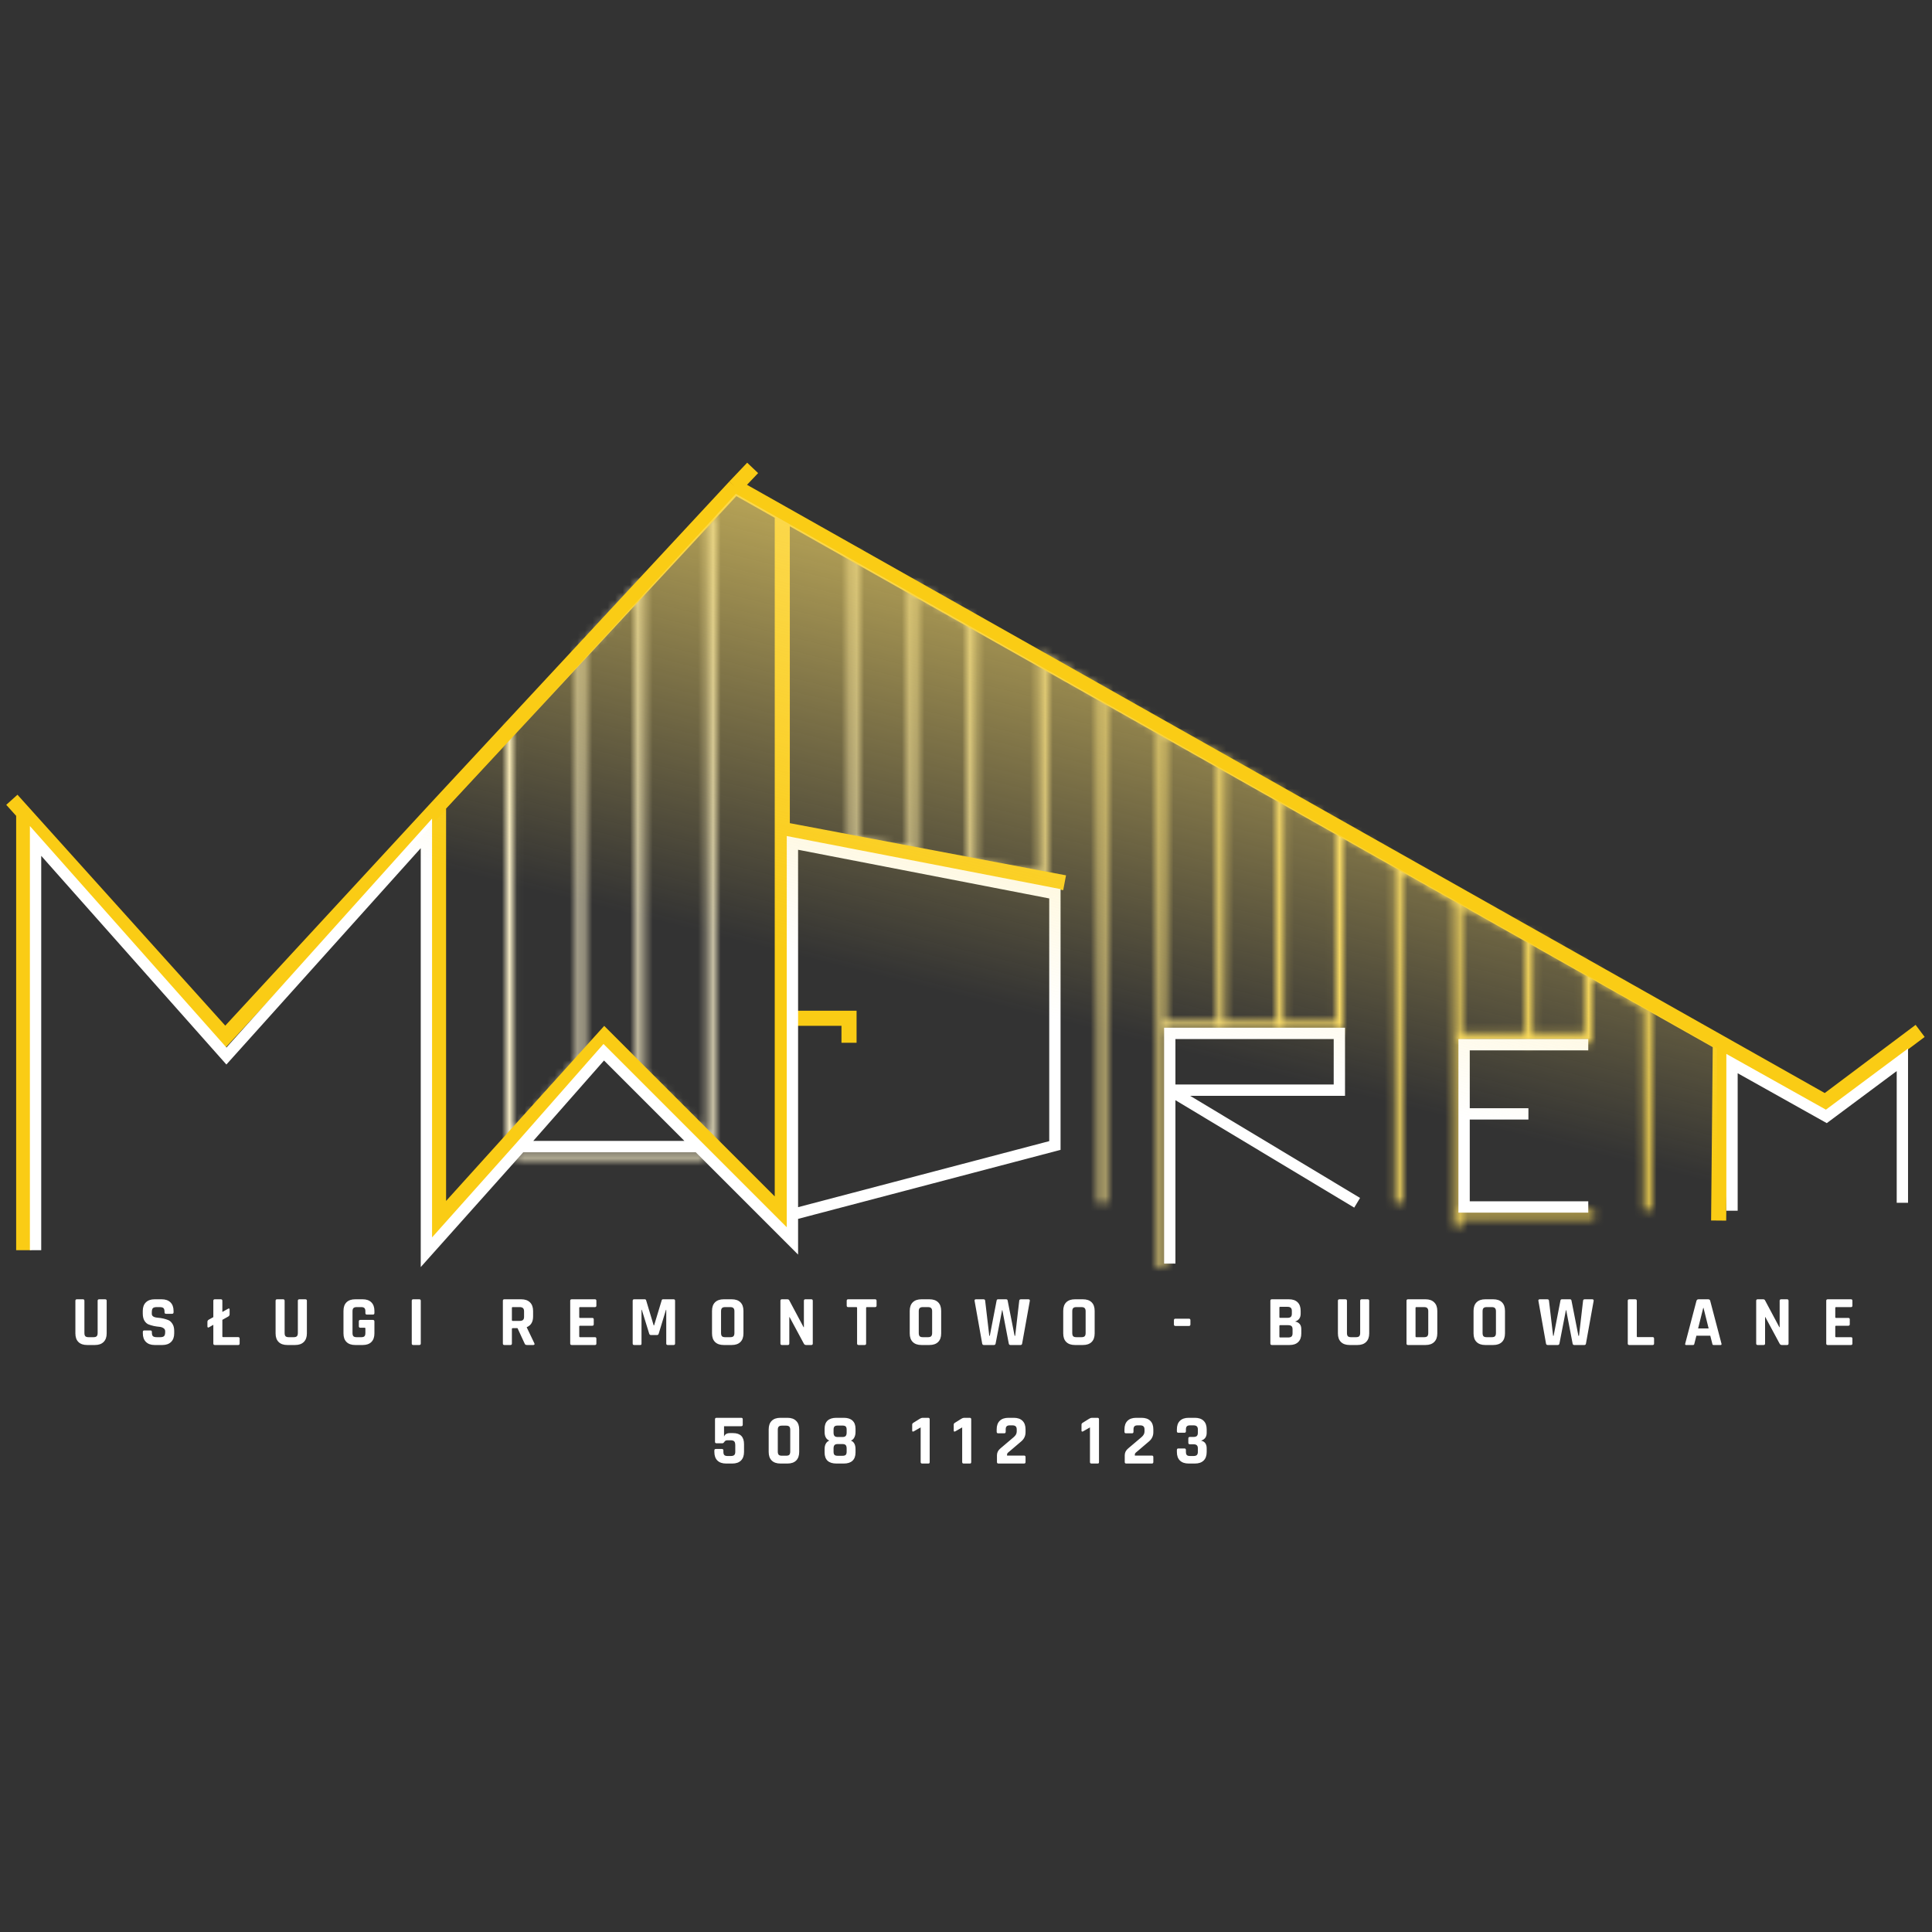 <svg width="256" height="256" viewBox="0 0 256 256" fill="none" xmlns="http://www.w3.org/2000/svg">
<rect x="0" y="0" width="256" height="256" fill="#333333" stroke="none"/>
<path d="M13.136 172.162H13.928C14.066 172.162 14.135 172.224 14.135 172.35V176.685C14.135 177.175 13.997 177.555 13.72 177.825C13.45 178.089 13.07 178.221 12.58 178.221H11.544C11.047 178.221 10.664 178.089 10.394 177.825C10.124 177.561 9.989 177.181 9.989 176.685V172.36C9.989 172.228 10.055 172.162 10.187 172.162H10.988C11.12 172.162 11.185 172.228 11.185 172.36V176.628C11.185 176.829 11.226 176.974 11.308 177.062C11.396 177.143 11.537 177.184 11.732 177.184H12.382C12.583 177.184 12.725 177.143 12.806 177.062C12.894 176.974 12.938 176.829 12.938 176.628V172.36C12.938 172.228 13.004 172.162 13.136 172.162ZM18.927 176.675V176.487C18.927 176.355 18.993 176.289 19.125 176.289H19.926C20.058 176.289 20.124 176.355 20.124 176.487V176.562C20.124 176.801 20.171 176.964 20.265 177.052C20.36 177.14 20.532 177.184 20.784 177.184H21.227C21.472 177.184 21.641 177.137 21.735 177.043C21.836 176.949 21.886 176.773 21.886 176.515V176.402C21.886 176.22 21.811 176.082 21.66 175.988C21.516 175.887 21.333 175.827 21.114 175.808C20.894 175.79 20.655 175.755 20.397 175.705C20.146 175.648 19.91 175.579 19.691 175.498C19.471 175.41 19.285 175.243 19.135 174.998C18.99 174.747 18.918 174.426 18.918 174.037V173.707C18.918 173.217 19.056 172.837 19.332 172.567C19.609 172.297 19.992 172.162 20.482 172.162H21.424C21.921 172.162 22.307 172.297 22.584 172.567C22.86 172.837 22.998 173.217 22.998 173.707V173.886C22.998 174.018 22.932 174.084 22.8 174.084H21.999C21.867 174.084 21.802 174.018 21.802 173.886V173.83C21.802 173.585 21.754 173.418 21.66 173.33C21.566 173.242 21.393 173.198 21.142 173.198H20.774C20.517 173.198 20.341 173.248 20.247 173.349C20.159 173.443 20.115 173.632 20.115 173.914V174.093C20.115 174.389 20.372 174.558 20.887 174.602C21.421 174.646 21.896 174.753 22.31 174.923C22.53 175.017 22.712 175.187 22.857 175.432C23.008 175.67 23.083 175.978 23.083 176.355V176.675C23.083 177.165 22.945 177.546 22.668 177.816C22.392 178.086 22.009 178.221 21.519 178.221H20.492C20.002 178.221 19.618 178.086 19.342 177.816C19.066 177.546 18.927 177.165 18.927 176.675ZM31.565 178.221H28.464C28.332 178.221 28.267 178.155 28.267 178.023V175.545L27.673 175.884C27.623 175.909 27.579 175.912 27.541 175.893C27.503 175.868 27.484 175.824 27.484 175.761V175.149C27.484 175.023 27.547 174.926 27.673 174.857L28.267 174.527V172.36C28.267 172.228 28.332 172.162 28.464 172.162H29.265C29.397 172.162 29.463 172.228 29.463 172.36V173.839L30.236 173.406C30.362 173.349 30.424 173.387 30.424 173.519V174.15C30.424 174.282 30.362 174.382 30.236 174.452L29.463 174.885V177.071C29.463 177.14 29.501 177.175 29.576 177.175H31.565C31.69 177.175 31.753 177.244 31.753 177.382V178.023C31.753 178.155 31.69 178.221 31.565 178.221ZM39.665 172.162H40.456C40.595 172.162 40.664 172.224 40.664 172.35V176.685C40.664 177.175 40.526 177.555 40.249 177.825C39.979 178.089 39.599 178.221 39.109 178.221H38.072C37.576 178.221 37.193 178.089 36.923 177.825C36.653 177.561 36.517 177.181 36.517 176.685V172.36C36.517 172.228 36.584 172.162 36.715 172.162H37.516C37.648 172.162 37.714 172.228 37.714 172.36V176.628C37.714 176.829 37.755 176.974 37.837 177.062C37.925 177.143 38.066 177.184 38.261 177.184H38.911C39.112 177.184 39.253 177.143 39.335 177.062C39.423 176.974 39.467 176.829 39.467 176.628V172.36C39.467 172.228 39.533 172.162 39.665 172.162ZM48.066 178.221H47.068C46.571 178.221 46.188 178.089 45.918 177.825C45.648 177.561 45.513 177.181 45.513 176.685V173.698C45.513 173.201 45.648 172.821 45.918 172.557C46.188 172.294 46.571 172.162 47.068 172.162H48.066C48.556 172.162 48.937 172.297 49.207 172.567C49.477 172.831 49.612 173.208 49.612 173.698V173.98C49.612 174.119 49.546 174.188 49.414 174.188H48.613C48.481 174.188 48.415 174.119 48.415 173.98V173.754C48.415 173.553 48.374 173.412 48.293 173.33C48.211 173.242 48.07 173.198 47.868 173.198H47.256C47.061 173.198 46.92 173.242 46.832 173.33C46.75 173.412 46.709 173.553 46.709 173.754V176.628C46.709 176.829 46.75 176.974 46.832 177.062C46.92 177.143 47.061 177.184 47.256 177.184H47.868C48.07 177.184 48.211 177.143 48.293 177.062C48.374 176.974 48.415 176.829 48.415 176.628V176.035C48.415 175.966 48.38 175.931 48.311 175.931H47.746C47.614 175.931 47.548 175.865 47.548 175.733V175.092C47.548 174.96 47.614 174.894 47.746 174.894H49.395C49.54 174.894 49.612 174.967 49.612 175.111V176.685C49.612 177.175 49.477 177.555 49.207 177.825C48.937 178.089 48.556 178.221 48.066 178.221ZM55.755 172.36V178.023C55.755 178.155 55.689 178.221 55.557 178.221H54.756C54.624 178.221 54.559 178.155 54.559 178.023V172.36C54.559 172.228 54.624 172.162 54.756 172.162H55.557C55.689 172.162 55.755 172.228 55.755 172.36ZM67.632 178.221H66.831C66.699 178.221 66.633 178.155 66.633 178.023V172.36C66.633 172.228 66.699 172.162 66.831 172.162H69.073C69.563 172.162 69.947 172.297 70.223 172.567C70.499 172.837 70.638 173.217 70.638 173.707V174.442C70.638 175.152 70.358 175.623 69.799 175.856V175.893L70.807 177.995C70.864 178.145 70.81 178.221 70.647 178.221H69.884C69.771 178.221 69.689 178.208 69.639 178.183C69.588 178.158 69.548 178.105 69.516 178.023L68.574 175.988H67.943C67.867 175.988 67.829 176.022 67.829 176.091V178.023C67.829 178.155 67.763 178.221 67.632 178.221ZM67.933 175.026H68.857C69.058 175.026 69.205 174.986 69.299 174.904C69.394 174.816 69.441 174.678 69.441 174.489V173.754C69.441 173.559 69.394 173.418 69.299 173.33C69.205 173.242 69.058 173.198 68.857 173.198H67.933C67.864 173.198 67.829 173.233 67.829 173.302V174.923C67.829 174.992 67.864 175.026 67.933 175.026ZM78.835 178.221H75.753C75.621 178.221 75.555 178.155 75.555 178.023V172.36C75.555 172.228 75.621 172.162 75.753 172.162H78.835C78.96 172.162 79.023 172.228 79.023 172.36V173C79.023 173.132 78.96 173.198 78.835 173.198H76.865C76.79 173.198 76.752 173.233 76.752 173.302V174.527C76.752 174.596 76.79 174.631 76.865 174.631H78.477C78.609 174.631 78.675 174.697 78.675 174.828V175.469C78.675 175.601 78.609 175.667 78.477 175.667H76.865C76.79 175.667 76.752 175.702 76.752 175.771V177.081C76.752 177.15 76.79 177.184 76.865 177.184H78.835C78.96 177.184 79.023 177.25 79.023 177.382V178.023C79.023 178.155 78.96 178.221 78.835 178.221ZM87.858 172.162H89.253C89.385 172.162 89.451 172.228 89.451 172.36V178.023C89.451 178.155 89.385 178.221 89.253 178.221H88.48C88.348 178.221 88.282 178.155 88.282 178.023V173.556H88.245L87.283 176.713C87.246 176.839 87.167 176.902 87.048 176.902H86.256C86.137 176.902 86.058 176.839 86.021 176.713L85.041 173.547H85.003V178.023C85.003 178.098 84.99 178.152 84.965 178.183C84.94 178.208 84.887 178.221 84.805 178.221H84.032C83.9 178.221 83.834 178.155 83.834 178.023V172.36C83.834 172.228 83.9 172.162 84.032 172.162H85.436C85.524 172.162 85.584 172.206 85.615 172.294L86.614 175.62H86.671L87.679 172.294C87.698 172.206 87.758 172.162 87.858 172.162ZM96.09 177.184H96.759C96.96 177.184 97.101 177.143 97.183 177.062C97.271 176.974 97.314 176.829 97.314 176.628V173.754C97.314 173.553 97.271 173.412 97.183 173.33C97.101 173.242 96.96 173.198 96.759 173.198H96.09C95.888 173.198 95.747 173.242 95.665 173.33C95.584 173.412 95.543 173.553 95.543 173.754V176.628C95.543 176.829 95.584 176.974 95.665 177.062C95.747 177.143 95.888 177.184 96.09 177.184ZM96.957 178.221H95.901C95.405 178.221 95.022 178.089 94.751 177.825C94.481 177.561 94.346 177.181 94.346 176.685V173.698C94.346 173.201 94.481 172.821 94.751 172.557C95.022 172.294 95.405 172.162 95.901 172.162H96.957C97.453 172.162 97.836 172.294 98.106 172.557C98.376 172.821 98.511 173.201 98.511 173.698V176.685C98.511 177.181 98.376 177.561 98.106 177.825C97.836 178.089 97.453 178.221 96.957 178.221ZM104.39 178.221H103.608C103.476 178.221 103.41 178.155 103.41 178.023V172.36C103.41 172.228 103.476 172.162 103.608 172.162H104.315C104.446 172.162 104.534 172.206 104.578 172.294L106.482 175.865H106.52V172.36C106.52 172.228 106.586 172.162 106.717 172.162H107.5C107.632 172.162 107.697 172.228 107.697 172.36V178.023C107.697 178.155 107.632 178.221 107.5 178.221H106.812C106.673 178.221 106.573 178.158 106.51 178.032L104.625 174.527H104.588V178.023C104.588 178.155 104.522 178.221 104.39 178.221ZM114.567 178.221H113.776C113.637 178.221 113.568 178.155 113.568 178.023V173.302C113.568 173.233 113.534 173.198 113.465 173.198H112.39C112.258 173.198 112.192 173.132 112.192 173V172.36C112.192 172.228 112.258 172.162 112.39 172.162H115.952C116.084 172.162 116.15 172.228 116.15 172.36V173C116.15 173.132 116.084 173.198 115.952 173.198H114.878C114.803 173.198 114.765 173.233 114.765 173.302V178.023C114.765 178.155 114.699 178.221 114.567 178.221ZM122.288 177.184H122.957C123.158 177.184 123.299 177.143 123.381 177.062C123.469 176.974 123.513 176.829 123.513 176.628V173.754C123.513 173.553 123.469 173.412 123.381 173.33C123.299 173.242 123.158 173.198 122.957 173.198H122.288C122.087 173.198 121.946 173.242 121.864 173.33C121.782 173.412 121.741 173.553 121.741 173.754V176.628C121.741 176.829 121.782 176.974 121.864 177.062C121.946 177.143 122.087 177.184 122.288 177.184ZM123.155 178.221H122.099C121.603 178.221 121.22 178.089 120.95 177.825C120.68 177.561 120.545 177.181 120.545 176.685V173.698C120.545 173.201 120.68 172.821 120.95 172.557C121.22 172.294 121.603 172.162 122.099 172.162H123.155C123.651 172.162 124.034 172.294 124.304 172.557C124.575 172.821 124.71 173.201 124.71 173.698V176.685C124.71 177.181 124.575 177.561 124.304 177.825C124.034 178.089 123.651 178.221 123.155 178.221ZM131.699 178.221H130.379C130.241 178.221 130.163 178.155 130.144 178.023L129.136 172.36C129.117 172.228 129.183 172.162 129.333 172.162H130.313C130.458 172.162 130.533 172.228 130.54 172.36L131.086 177.005H131.152L132.057 172.331C132.076 172.218 132.142 172.162 132.255 172.162H133.31C133.429 172.162 133.499 172.215 133.517 172.322L134.441 177.005H134.516L135.053 172.369C135.06 172.231 135.135 172.162 135.28 172.162H136.26C136.41 172.162 136.476 172.231 136.457 172.369L135.44 178.023C135.421 178.155 135.349 178.221 135.223 178.221H133.894C133.762 178.221 133.687 178.155 133.668 178.023L132.82 173.603H132.782L131.925 178.023C131.9 178.155 131.824 178.221 131.699 178.221ZM142.627 177.184H143.296C143.497 177.184 143.638 177.143 143.72 177.062C143.808 176.974 143.852 176.829 143.852 176.628V173.754C143.852 173.553 143.808 173.412 143.72 173.33C143.638 173.242 143.497 173.198 143.296 173.198H142.627C142.426 173.198 142.284 173.242 142.203 173.33C142.121 173.412 142.08 173.553 142.08 173.754V176.628C142.08 176.829 142.121 176.974 142.203 177.062C142.284 177.143 142.426 177.184 142.627 177.184ZM143.494 178.221H142.438C141.942 178.221 141.559 178.089 141.288 177.825C141.018 177.561 140.883 177.181 140.883 176.685V173.698C140.883 173.201 141.018 172.821 141.288 172.557C141.559 172.294 141.942 172.162 142.438 172.162H143.494C143.99 172.162 144.373 172.294 144.643 172.557C144.913 172.821 145.048 173.201 145.048 173.698V176.685C145.048 177.181 144.913 177.561 144.643 177.825C144.373 178.089 143.99 178.221 143.494 178.221ZM157.539 175.695H155.749C155.617 175.695 155.551 175.629 155.551 175.498V174.942C155.551 174.803 155.617 174.734 155.749 174.734H157.539C157.671 174.734 157.737 174.803 157.737 174.942V175.498C157.737 175.629 157.671 175.695 157.539 175.695ZM169.631 177.222H170.686C170.893 177.222 171.041 177.181 171.129 177.099C171.223 177.012 171.27 176.87 171.27 176.675V176.129C171.27 175.934 171.223 175.796 171.129 175.714C171.035 175.633 170.881 175.592 170.667 175.592H169.631C169.562 175.592 169.527 175.626 169.527 175.695V177.118C169.527 177.187 169.562 177.222 169.631 177.222ZM169.631 174.621H170.592C170.793 174.621 170.94 174.58 171.035 174.499C171.129 174.411 171.176 174.269 171.176 174.075V173.707C171.176 173.512 171.129 173.374 171.035 173.292C170.947 173.205 170.802 173.161 170.601 173.161H169.631C169.562 173.161 169.527 173.195 169.527 173.264V174.517C169.527 174.587 169.562 174.621 169.631 174.621ZM168.33 178.023V172.36C168.33 172.228 168.396 172.162 168.528 172.162H170.79C171.286 172.162 171.669 172.294 171.939 172.557C172.209 172.821 172.345 173.198 172.345 173.688V174.075C172.345 174.609 172.096 174.954 171.6 175.111C171.851 175.149 172.052 175.253 172.203 175.422C172.354 175.585 172.429 175.821 172.429 176.129V176.694C172.429 177.184 172.294 177.561 172.024 177.825C171.754 178.089 171.374 178.221 170.884 178.221H168.528C168.396 178.221 168.33 178.155 168.33 178.023ZM180.428 172.162H181.22C181.358 172.162 181.427 172.224 181.427 172.35V176.685C181.427 177.175 181.289 177.555 181.012 177.825C180.742 178.089 180.362 178.221 179.872 178.221H178.836C178.339 178.221 177.956 178.089 177.686 177.825C177.416 177.561 177.281 177.181 177.281 176.685V172.36C177.281 172.228 177.347 172.162 177.479 172.162H178.28C178.412 172.162 178.478 172.228 178.478 172.36V176.628C178.478 176.829 178.518 176.974 178.6 177.062C178.688 177.143 178.829 177.184 179.024 177.184H179.674C179.875 177.184 180.017 177.143 180.098 177.062C180.186 176.974 180.23 176.829 180.23 176.628V172.36C180.23 172.228 180.296 172.162 180.428 172.162ZM187.67 177.184H188.697C188.898 177.184 189.04 177.143 189.121 177.062C189.209 176.974 189.253 176.829 189.253 176.628V173.754C189.253 173.553 189.209 173.412 189.121 173.33C189.04 173.242 188.898 173.198 188.697 173.198H187.67C187.601 173.198 187.566 173.233 187.566 173.302V177.081C187.566 177.15 187.601 177.184 187.67 177.184ZM186.37 178.023V172.36C186.37 172.228 186.436 172.162 186.567 172.162H188.895C189.385 172.162 189.765 172.297 190.035 172.567C190.312 172.831 190.45 173.208 190.45 173.698V176.685C190.45 177.175 190.312 177.555 190.035 177.825C189.765 178.089 189.385 178.221 188.895 178.221H186.567C186.436 178.221 186.37 178.155 186.37 178.023ZM196.996 177.184H197.665C197.866 177.184 198.007 177.143 198.089 177.062C198.177 176.974 198.221 176.829 198.221 176.628V173.754C198.221 173.553 198.177 173.412 198.089 173.33C198.007 173.242 197.866 173.198 197.665 173.198H196.996C196.795 173.198 196.654 173.242 196.572 173.33C196.49 173.412 196.449 173.553 196.449 173.754V176.628C196.449 176.829 196.49 176.974 196.572 177.062C196.654 177.143 196.795 177.184 196.996 177.184ZM197.863 178.221H196.807C196.311 178.221 195.928 178.089 195.658 177.825C195.388 177.561 195.253 177.181 195.253 176.685V173.698C195.253 173.201 195.388 172.821 195.658 172.557C195.928 172.294 196.311 172.162 196.807 172.162H197.863C198.359 172.162 198.742 172.294 199.013 172.557C199.283 172.821 199.418 173.201 199.418 173.698V176.685C199.418 177.181 199.283 177.561 199.013 177.825C198.742 178.089 198.359 178.221 197.863 178.221ZM206.408 178.221H205.089C204.951 178.221 204.872 178.155 204.853 178.023L203.845 172.36C203.826 172.228 203.892 172.162 204.043 172.162H205.023C205.168 172.162 205.243 172.228 205.249 172.36L205.796 177.005H205.862L206.766 172.331C206.785 172.218 206.851 172.162 206.964 172.162H208.02C208.139 172.162 208.208 172.215 208.227 172.322L209.15 177.005H209.226L209.763 172.369C209.769 172.231 209.845 172.162 209.989 172.162H210.969C211.12 172.162 211.186 172.231 211.167 172.369L210.149 178.023C210.13 178.155 210.058 178.221 209.933 178.221H208.604C208.472 178.221 208.397 178.155 208.378 178.023L207.53 173.603H207.492L206.634 178.023C206.609 178.155 206.534 178.221 206.408 178.221ZM218.985 178.221H215.885C215.753 178.221 215.687 178.155 215.687 178.023V172.36C215.687 172.228 215.753 172.162 215.885 172.162H216.686C216.818 172.162 216.884 172.228 216.884 172.36V177.071C216.884 177.14 216.922 177.175 216.997 177.175H218.985C219.111 177.175 219.174 177.244 219.174 177.382V178.023C219.174 178.155 219.111 178.221 218.985 178.221ZM224.32 178.221H223.416C223.303 178.221 223.265 178.155 223.303 178.023L224.792 172.36C224.836 172.228 224.93 172.162 225.074 172.162H226.328C226.485 172.162 226.579 172.228 226.61 172.36L228.099 178.023C228.137 178.155 228.099 178.221 227.986 178.221H227.081C227.012 178.221 226.965 178.208 226.94 178.183C226.915 178.152 226.896 178.098 226.884 178.023L226.62 176.986H224.782L224.518 178.023C224.506 178.098 224.484 178.152 224.452 178.183C224.427 178.208 224.383 178.221 224.32 178.221ZM225.687 173.302L225.008 176.025H226.403L225.724 173.302H225.687ZM233.684 178.221H232.902C232.77 178.221 232.704 178.155 232.704 178.023V172.36C232.704 172.228 232.77 172.162 232.902 172.162H233.609C233.741 172.162 233.829 172.206 233.872 172.294L235.776 175.865H235.814V172.36C235.814 172.228 235.88 172.162 236.012 172.162H236.794C236.926 172.162 236.992 172.228 236.992 172.36V178.023C236.992 178.155 236.926 178.221 236.794 178.221H236.106C235.968 178.221 235.867 178.158 235.804 178.032L233.92 174.527H233.882V178.023C233.882 178.155 233.816 178.221 233.684 178.221ZM245.265 178.221H242.184C242.052 178.221 241.986 178.155 241.986 178.023V172.36C241.986 172.228 242.052 172.162 242.184 172.162H245.265C245.391 172.162 245.454 172.228 245.454 172.36V173C245.454 173.132 245.391 173.198 245.265 173.198H243.296C243.22 173.198 243.183 173.233 243.183 173.302V174.527C243.183 174.596 243.22 174.631 243.296 174.631H244.907C245.039 174.631 245.105 174.697 245.105 174.828V175.469C245.105 175.601 245.039 175.667 244.907 175.667H243.296C243.22 175.667 243.183 175.702 243.183 175.771V177.081C243.183 177.15 243.22 177.184 243.296 177.184H245.265C245.391 177.184 245.454 177.25 245.454 177.382V178.023C245.454 178.155 245.391 178.221 245.265 178.221Z" fill="white"/>
<path d="M96.806 190.845H96.363C96.2 190.845 96.074 190.911 95.986 191.043C95.904 191.175 95.816 191.241 95.722 191.241H94.94C94.808 191.241 94.742 191.178 94.742 191.052V188.065C94.742 187.933 94.808 187.867 94.94 187.867H98.219C98.351 187.867 98.417 187.933 98.417 188.065V188.781C98.417 188.913 98.351 188.979 98.219 188.979H95.939V190.364C96.046 190.05 96.309 189.893 96.73 189.893H97.126C98.1 189.893 98.587 190.38 98.587 191.354V192.39C98.587 192.88 98.452 193.26 98.181 193.531C97.911 193.794 97.531 193.926 97.041 193.926H96.212C95.716 193.926 95.332 193.794 95.062 193.531C94.792 193.267 94.657 192.887 94.657 192.39V192.202C94.657 192.064 94.723 191.995 94.855 191.995H95.656C95.788 191.995 95.854 192.064 95.854 192.202V192.381C95.854 192.576 95.895 192.717 95.976 192.805C96.064 192.887 96.206 192.928 96.4 192.928H96.843C97.044 192.928 97.192 192.887 97.286 192.805C97.38 192.717 97.428 192.576 97.428 192.381V191.533C97.428 191.269 97.384 191.09 97.296 190.996C97.208 190.895 97.044 190.845 96.806 190.845ZM103.608 192.89H104.164C104.365 192.89 104.506 192.849 104.588 192.767C104.669 192.679 104.71 192.535 104.71 192.334V189.46C104.71 189.259 104.669 189.117 104.588 189.036C104.506 188.948 104.365 188.904 104.164 188.904H103.608C103.407 188.904 103.265 188.948 103.184 189.036C103.102 189.117 103.061 189.259 103.061 189.46V192.334C103.061 192.535 103.102 192.679 103.184 192.767C103.265 192.849 103.407 192.89 103.608 192.89ZM104.352 193.926H103.41C102.914 193.926 102.53 193.794 102.26 193.531C101.99 193.267 101.855 192.887 101.855 192.39V189.403C101.855 188.907 101.99 188.527 102.26 188.263C102.53 187.999 102.914 187.867 103.41 187.867H104.352C104.842 187.867 105.222 188.002 105.492 188.272C105.763 188.536 105.898 188.913 105.898 189.403V192.39C105.898 192.88 105.763 193.26 105.492 193.531C105.222 193.794 104.842 193.926 104.352 193.926ZM110.997 192.899H111.638C111.839 192.899 111.98 192.858 112.062 192.777C112.144 192.695 112.185 192.557 112.185 192.362V191.929C112.185 191.728 112.144 191.58 112.062 191.486C111.98 191.392 111.839 191.344 111.638 191.344H110.997C110.796 191.344 110.655 191.392 110.573 191.486C110.491 191.58 110.451 191.728 110.451 191.929V192.362C110.451 192.557 110.491 192.695 110.573 192.777C110.655 192.858 110.796 192.899 110.997 192.899ZM110.997 190.411H111.638C111.839 190.411 111.98 190.364 112.062 190.27C112.144 190.176 112.185 190.028 112.185 189.827V189.431C112.185 189.237 112.144 189.098 112.062 189.017C111.98 188.935 111.839 188.894 111.638 188.894H110.997C110.796 188.894 110.655 188.935 110.573 189.017C110.491 189.098 110.451 189.237 110.451 189.431V189.827C110.451 190.028 110.491 190.176 110.573 190.27C110.655 190.364 110.796 190.411 110.997 190.411ZM111.817 193.926H110.818C110.316 193.926 109.929 193.804 109.659 193.559C109.395 193.308 109.263 192.94 109.263 192.456V192.023C109.263 191.445 109.471 191.065 109.885 190.883C109.471 190.713 109.263 190.33 109.263 189.733V189.328C109.263 188.844 109.395 188.48 109.659 188.235C109.929 187.99 110.316 187.867 110.818 187.867H111.817C112.313 187.867 112.693 187.99 112.957 188.235C113.227 188.48 113.362 188.844 113.362 189.328V189.733C113.362 190.028 113.306 190.28 113.193 190.487C113.08 190.694 112.932 190.826 112.75 190.883C113.158 191.046 113.362 191.429 113.362 192.032V192.456C113.362 192.94 113.227 193.308 112.957 193.559C112.693 193.804 112.313 193.926 111.817 193.926ZM120.87 189.554V188.781C120.87 188.674 120.917 188.593 121.011 188.536L121.869 187.999C122.013 187.911 122.136 187.867 122.236 187.867H122.99C123.122 187.867 123.188 187.933 123.188 188.065V193.728C123.188 193.804 123.172 193.857 123.141 193.889C123.116 193.914 123.068 193.926 122.999 193.926H122.189C122.057 193.926 121.991 193.86 121.991 193.728V189.139L121.068 189.667C120.936 189.724 120.87 189.686 120.87 189.554ZM126.373 189.554V188.781C126.373 188.674 126.42 188.593 126.514 188.536L127.372 187.999C127.516 187.911 127.639 187.867 127.739 187.867H128.493C128.625 187.867 128.691 187.933 128.691 188.065V193.728C128.691 193.804 128.675 193.857 128.644 193.889C128.619 193.914 128.572 193.926 128.503 193.926H127.692C127.56 193.926 127.494 193.86 127.494 193.728V189.139L126.571 189.667C126.439 189.724 126.373 189.686 126.373 189.554ZM132.102 193.728V192.833C132.102 192.475 132.256 192.171 132.564 191.919L134.298 190.449C134.581 190.217 134.722 189.965 134.722 189.695V189.413C134.722 189.218 134.675 189.08 134.581 188.998C134.493 188.91 134.345 188.866 134.138 188.866H133.808C133.607 188.866 133.466 188.91 133.384 188.998C133.302 189.08 133.261 189.218 133.261 189.413V189.714C133.261 189.852 133.195 189.921 133.063 189.921H132.262C132.131 189.921 132.065 189.852 132.065 189.714V189.394C132.065 188.904 132.2 188.527 132.47 188.263C132.74 187.999 133.123 187.867 133.619 187.867H134.336C134.832 187.867 135.215 187.999 135.485 188.263C135.755 188.527 135.89 188.904 135.89 189.394V189.771C135.89 190.261 135.702 190.666 135.325 190.986L133.553 192.494C133.478 192.563 133.44 192.639 133.44 192.72V192.871H135.693C135.824 192.871 135.89 192.937 135.89 193.069V193.728C135.89 193.86 135.824 193.926 135.693 193.926H132.3C132.168 193.926 132.102 193.86 132.102 193.728ZM143.305 189.554V188.781C143.305 188.674 143.352 188.593 143.446 188.536L144.304 187.999C144.448 187.911 144.571 187.867 144.671 187.867H145.425C145.557 187.867 145.623 187.933 145.623 188.065V193.728C145.623 193.804 145.607 193.857 145.576 193.889C145.551 193.914 145.504 193.926 145.435 193.926H144.624C144.492 193.926 144.426 193.86 144.426 193.728V189.139L143.503 189.667C143.371 189.724 143.305 189.686 143.305 189.554ZM149.034 193.728V192.833C149.034 192.475 149.188 192.171 149.496 191.919L151.23 190.449C151.513 190.217 151.654 189.965 151.654 189.695V189.413C151.654 189.218 151.607 189.08 151.513 188.998C151.425 188.91 151.277 188.866 151.07 188.866H150.74C150.539 188.866 150.398 188.91 150.316 188.998C150.234 189.08 150.193 189.218 150.193 189.413V189.714C150.193 189.852 150.128 189.921 149.996 189.921H149.195C149.063 189.921 148.997 189.852 148.997 189.714V189.394C148.997 188.904 149.132 188.527 149.402 188.263C149.672 187.999 150.055 187.867 150.552 187.867H151.268C151.764 187.867 152.147 187.999 152.417 188.263C152.687 188.527 152.823 188.904 152.823 189.394V189.771C152.823 190.261 152.634 190.666 152.257 190.986L150.486 192.494C150.41 192.563 150.372 192.639 150.372 192.72V192.871H152.625C152.757 192.871 152.823 192.937 152.823 193.069V193.728C152.823 193.86 152.757 193.926 152.625 193.926H149.232C149.1 193.926 149.034 193.86 149.034 193.728ZM157.658 190.402H158.139C158.346 190.402 158.494 190.361 158.582 190.28C158.676 190.192 158.723 190.05 158.723 189.856V189.413C158.723 189.218 158.676 189.08 158.582 188.998C158.494 188.91 158.346 188.866 158.139 188.866H157.687C157.486 188.866 157.344 188.91 157.263 188.998C157.181 189.08 157.14 189.218 157.14 189.413V189.648C157.14 189.78 157.074 189.846 156.942 189.846H156.141C156.009 189.846 155.943 189.78 155.943 189.648V189.394C155.943 188.904 156.078 188.527 156.348 188.263C156.619 187.999 157.002 187.867 157.498 187.867H158.337C158.833 187.867 159.216 187.999 159.486 188.263C159.757 188.527 159.892 188.904 159.892 189.394V189.865C159.892 190.393 159.643 190.735 159.147 190.892C159.643 190.999 159.892 191.341 159.892 191.919V192.4C159.892 192.89 159.757 193.267 159.486 193.531C159.216 193.794 158.833 193.926 158.337 193.926H157.498C157.002 193.926 156.619 193.794 156.348 193.531C156.078 193.267 155.943 192.89 155.943 192.4V192.136C155.943 191.998 156.009 191.929 156.141 191.929H156.942C157.074 191.929 157.14 191.998 157.14 192.136V192.381C157.14 192.582 157.181 192.723 157.263 192.805C157.344 192.887 157.486 192.928 157.687 192.928H158.139C158.346 192.928 158.494 192.887 158.582 192.805C158.676 192.717 158.723 192.576 158.723 192.381V191.919C158.723 191.724 158.676 191.586 158.582 191.505C158.494 191.417 158.346 191.373 158.139 191.373H157.658C157.526 191.373 157.46 191.307 157.46 191.175V190.609C157.46 190.471 157.526 190.402 157.658 190.402Z" fill="white"/>
<mask id="mask0_18_145" style="mask-type:alpha" maskUnits="userSpaceOnUse" x="193" y="160" width="19" height="2">
<path d="M193.178 160.945H211.239" stroke="#FACC15"/>
</mask>
<g mask="url(#mask0_18_145)">
<path d="M230.871 68.282H58.11V171.939H230.871V68.282Z" fill="url(#paint0_linear_18_145)"/>
</g>
<mask id="mask1_18_145" style="mask-type:alpha" maskUnits="userSpaceOnUse" x="68" y="72" width="151" height="97">
<path d="M113.08 72.994V111.472L120.933 113.043V77.706L128.785 82.417V114.613L138.209 116.184V87.129L146.061 91.841M146.061 91.841V159.374M146.061 91.841L153.914 96.552M153.914 96.552L161.767 100.479M153.914 96.552V135.816M161.767 100.479V136.601M161.767 100.479L169.62 105.19M153.914 135.816V168.012M153.914 135.816H177.472M169.62 105.19V136.601M169.62 105.19L177.472 109.902M177.472 109.902L185.325 114.613M177.472 109.902V135.816M185.325 114.613V159.374M185.325 114.613L193.178 119.325M177.472 135.816V136.601M193.178 119.325L202.601 124.037M193.178 119.325V137.387M202.601 124.037V138.172M202.601 124.037L210.454 128.748M193.178 137.387V162.515M193.178 137.387H210.454M210.454 128.748L218.307 133.46V160.326M210.454 128.748V137.387M210.454 137.387V138.172M68.319 153.092H93.448" stroke="#FACC15"/>
</mask>
<g mask="url(#mask1_18_145)">
<path d="M230.871 68.282H58.111V171.939H230.871V68.282Z" fill="url(#paint1_linear_18_145)"/>
</g>
<mask id="mask2_18_145" style="mask-type:alpha" maskUnits="userSpaceOnUse" x="67" y="68" width="28" height="85">
<path d="M67.534 96.552V151.521L76.957 140.528V86.344L84.81 77.706V142.098L94.233 151.521V68.282" stroke="#FACC15"/>
</mask>
<g mask="url(#mask2_18_145)">
<path d="M230.871 68.282H58.11V171.939H230.871V68.282Z" fill="url(#paint2_linear_18_145)"/>
</g>
<path d="M1.571 105.975L3.141 107.72M3.141 107.72L29.84 137.387L58.11 106.761M3.141 107.72V165.656M99.73 62L97.374 64.481M97.374 64.481L58.11 106.761M97.374 64.481L103.656 68.026M58.11 106.761V161.73L80.098 137.387L103.656 160.945V134.929M103.656 68.026V109.902M103.656 68.026L227.95 138.172M254.429 136.601L241.865 146.025L227.95 138.172M227.95 138.172L227.73 161.73M103.656 109.902L141.067 116.969M103.656 109.902V134.929M103.656 134.929H112.5V138.172" stroke="#FACC15" stroke-width="2"/>
<path d="M155 167.429V144.454M155 144.454V136.929H177.472V144.454H155ZM155 144.454L179.828 159.374" stroke="white" stroke-width="1.5"/>
<path d="M210.454 138.429H194V147.595M194 147.595V159.929H210.454M194 147.595H202.523" stroke="white" stroke-width="1.5"/>
<path d="M229.5 160.429V140.929L242 147.929L252.074 140.429V159.374" stroke="white" stroke-width="1.5"/>
<path d="M4.712 165.656V111.429L30 139.929L56.5 110.429V165.929L69 151.929M69 151.929L80 139.429L92.5 151.929M69 151.929H92.5M105 160.929V164.429L92.5 151.929M105 160.929V111.689L139.779 118.429V151.785L105 160.929Z" stroke="white" stroke-width="1.5"/>
<path d="M97.5 65.429L227.5 138.929V161.793L30 138.929L97.5 65.429Z" fill="url(#paint3_linear_18_145)"/>
<defs>
<linearGradient id="paint0_linear_18_145" x1="58.11" y1="171.939" x2="225.374" y2="171.939" gradientUnits="userSpaceOnUse">
<stop offset="0.28" stop-color="#FEF4CD"/>
<stop offset="0.665" stop-color="#FCDE69"/>
<stop offset="1" stop-color="#FBD950"/>
</linearGradient>
<linearGradient id="paint1_linear_18_145" x1="58.111" y1="171.939" x2="225.374" y2="171.939" gradientUnits="userSpaceOnUse">
<stop offset="0.28" stop-color="#FEF4CD"/>
<stop offset="0.665" stop-color="#FCDE69"/>
<stop offset="1" stop-color="#FBD950"/>
</linearGradient>
<linearGradient id="paint2_linear_18_145" x1="58.11" y1="171.939" x2="225.374" y2="171.939" gradientUnits="userSpaceOnUse">
<stop offset="0.28" stop-color="#FEF4CD"/>
<stop offset="0.665" stop-color="#FCDE69"/>
<stop offset="1" stop-color="#FBD950"/>
</linearGradient>
<linearGradient id="paint3_linear_18_145" x1="159" y1="71.429" x2="143" y2="135.929" gradientUnits="userSpaceOnUse">
<stop stop-color="#FCDE69" stop-opacity="0.75"/>
<stop offset="1" stop-color="#FCDE69" stop-opacity="0"/>
</linearGradient>
</defs>
</svg>
